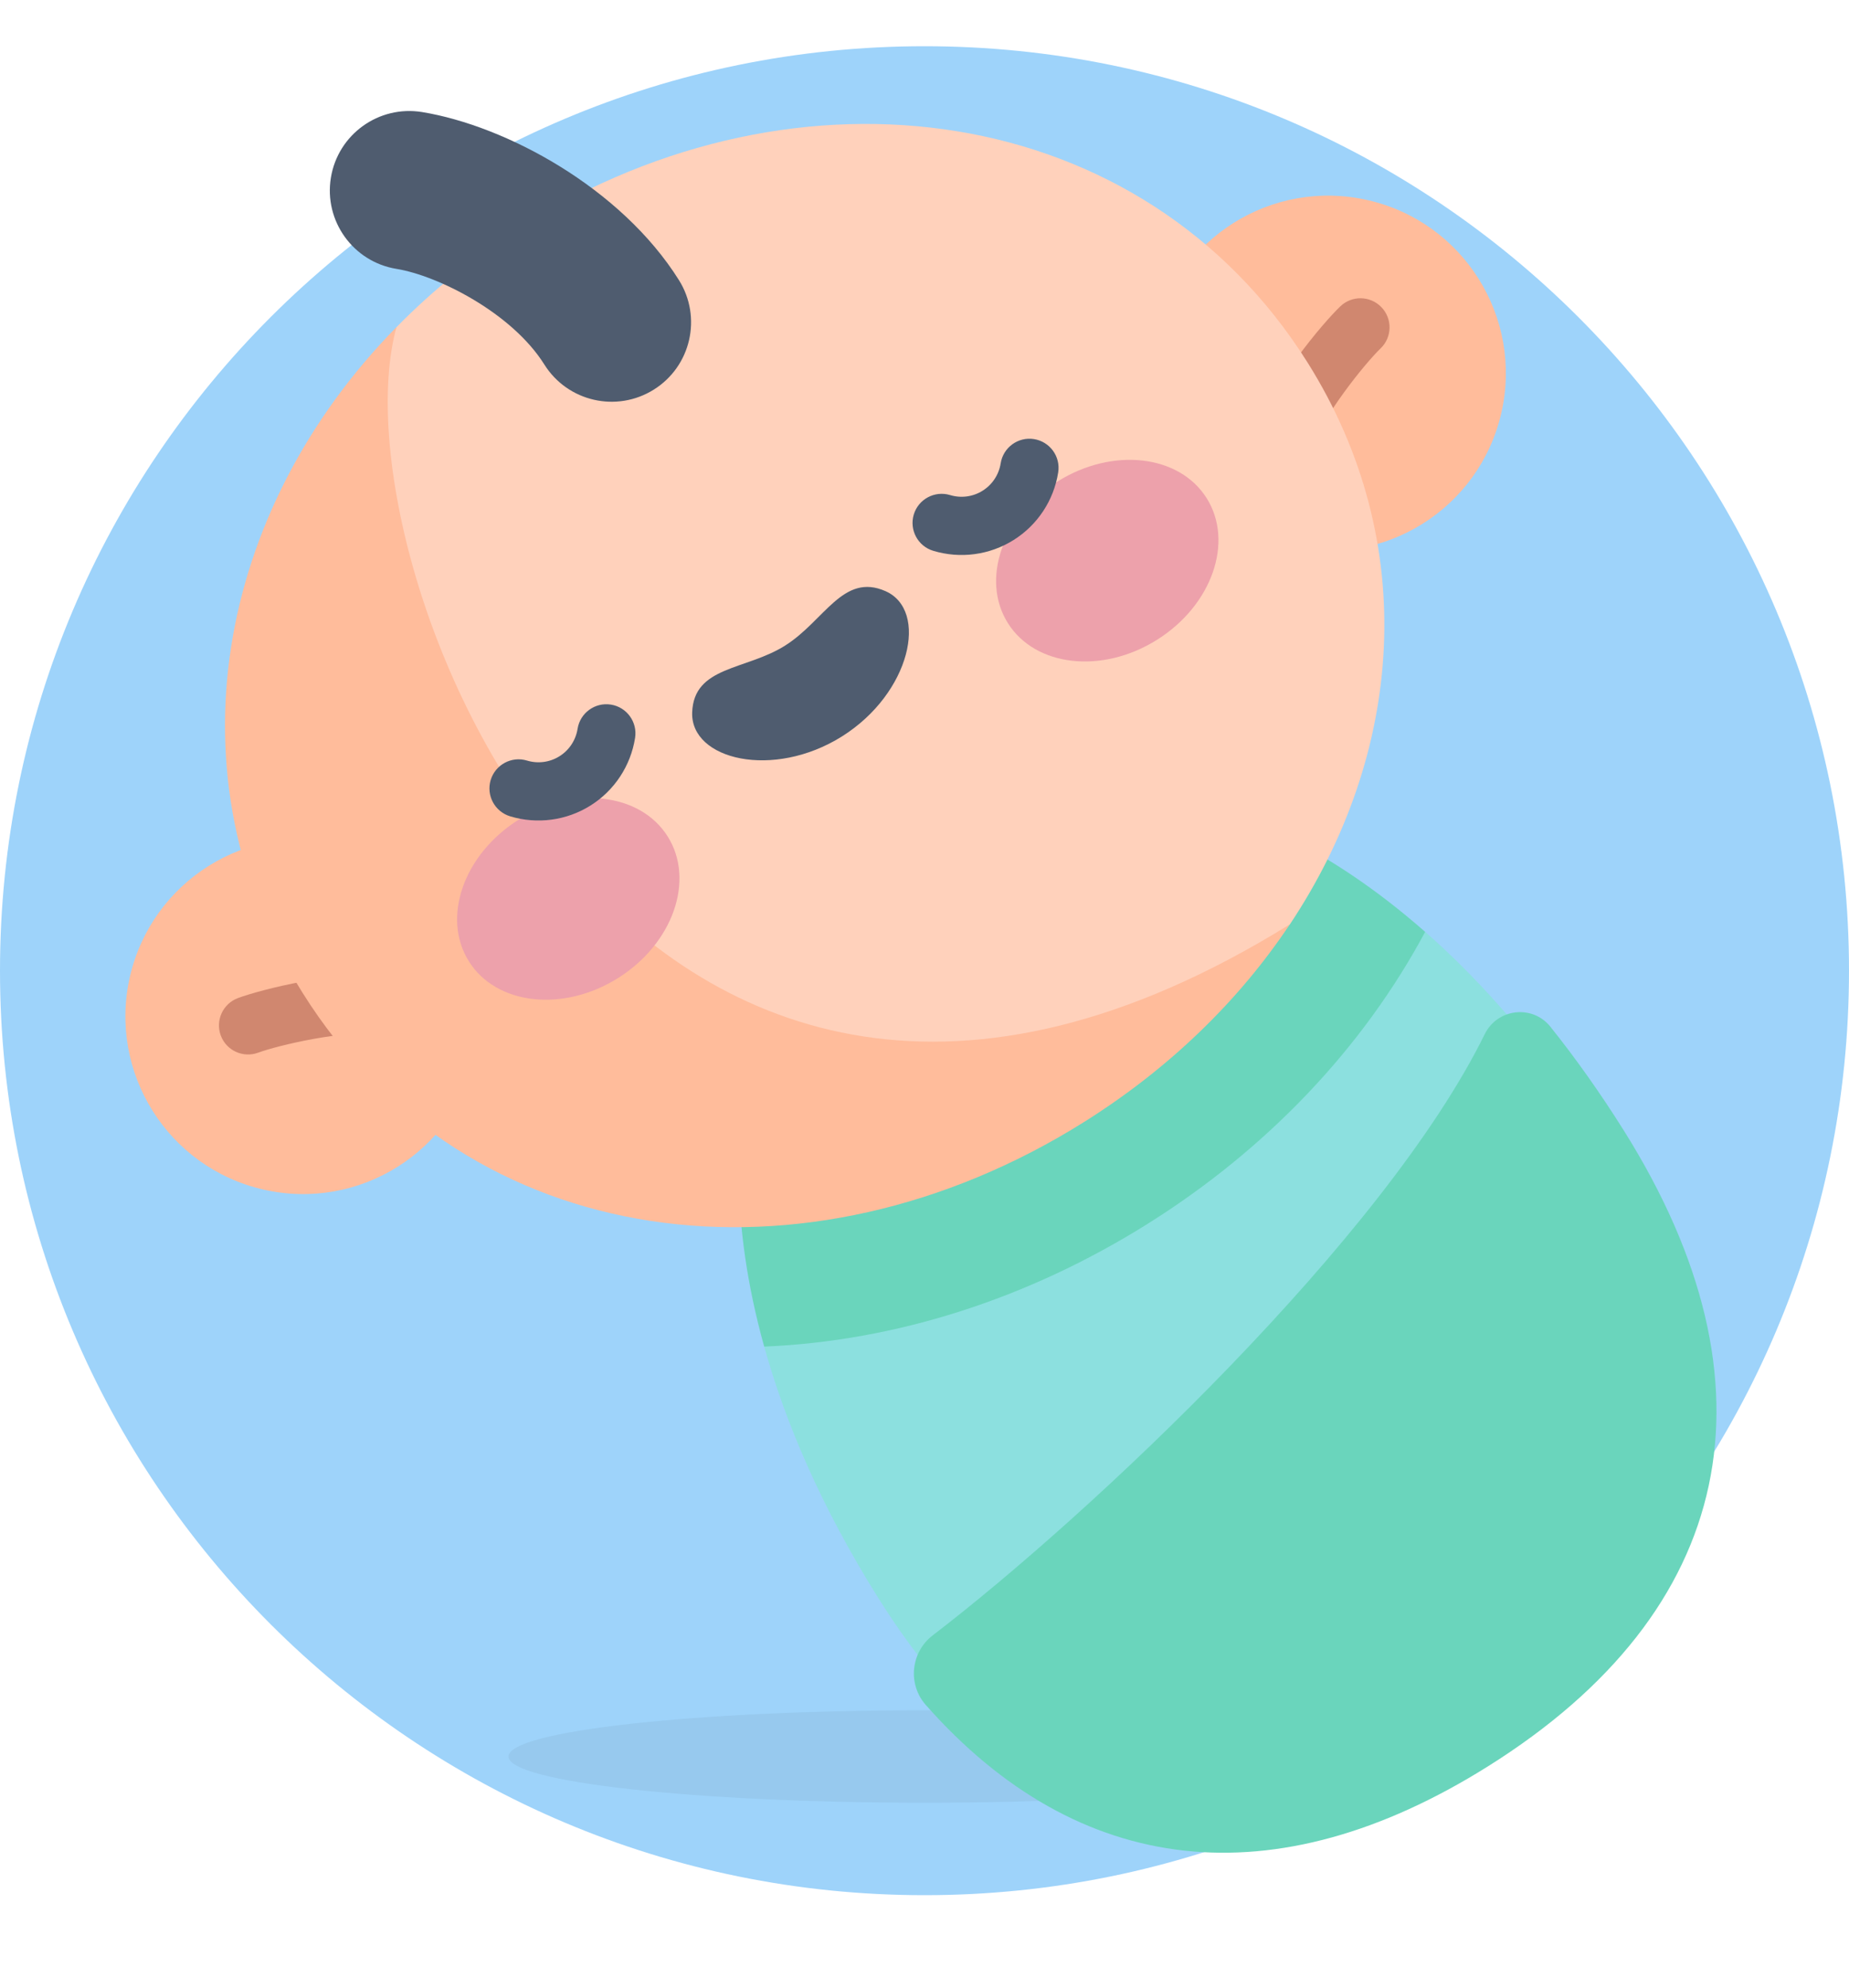 <svg width="40" height="43" viewBox="0 0 40 43" fill="none" xmlns="http://www.w3.org/2000/svg">
<path d="M20 41C31.046 41 40 32.046 40 21C40 9.954 31.046 1 20 1C8.954 1 0 9.954 0 21C0 32.046 8.954 41 20 41Z" fill="#9ED3FA"/>
<path d="M20 39C24.971 39 29 38.552 29 38C29 37.448 24.971 37 20 37C15.029 37 11 37.448 11 38C11 38.552 15.029 39 20 39Z" fill="black" fill-opacity="0.05"/>
<g filter="url(#filter0_d)">
<path d="M23.071 22.672C20.473 24.302 18.63 26.813 16.531 28.129C16.977 29.729 17.743 31.568 19.002 33.574C22.407 39 26.972 39.829 31.898 36.738C36.824 33.647 38.063 29.176 34.658 23.75C33.399 21.744 32.077 20.254 30.83 19.157C28.732 20.474 25.669 21.041 23.071 22.672Z" fill="#8CE0DF"/>
<path d="M24.829 25.475C27.427 23.845 29.492 21.658 30.831 19.16C28.706 17.289 26.801 16.561 25.809 16.375L16.209 22.399C15.945 23.373 15.772 25.405 16.532 28.132C19.364 28.014 22.231 27.105 24.829 25.475Z" fill="#6AD5BC"/>
<path d="M10.303 21.846C10.777 19.777 9.483 17.716 7.414 17.242C5.345 16.769 3.284 18.062 2.81 20.131C2.337 22.2 3.63 24.261 5.699 24.735C7.768 25.208 9.829 23.915 10.303 21.846Z" fill="#FFBC9B"/>
<path d="M8.751 21.28C8.632 21.355 8.487 21.391 8.337 21.372C7.478 21.262 6.002 21.619 5.586 21.773C5.259 21.894 4.897 21.728 4.776 21.402C4.655 21.076 4.822 20.713 5.148 20.592C5.628 20.414 7.315 19.971 8.496 20.122C8.841 20.166 9.085 20.481 9.041 20.826C9.017 21.021 8.905 21.184 8.751 21.28Z" fill="#D0876F"/>
<path d="M32.479 7.933C32.953 5.864 31.659 3.803 29.59 3.33C27.521 2.856 25.46 4.149 24.987 6.219C24.513 8.288 25.806 10.349 27.875 10.822C29.945 11.296 32.006 10.002 32.479 7.933Z" fill="#FFBC9B"/>
<path d="M28.046 9.173C27.892 9.27 27.697 9.299 27.511 9.237C27.181 9.126 27.003 8.769 27.114 8.439C27.492 7.31 28.624 5.984 28.994 5.629C29.245 5.387 29.643 5.395 29.885 5.646C30.126 5.897 30.118 6.296 29.867 6.537C29.547 6.844 28.584 8.018 28.308 8.84C28.26 8.983 28.166 9.098 28.046 9.173Z" fill="#D0876F"/>
<path d="M11.291 3.9C10.277 4.536 9.37 5.269 8.579 6.076C3.739 13.292 12.219 32.392 27.904 18.998C30.358 15.312 30.742 10.755 28.289 6.846C24.741 1.193 17.294 0.133 11.291 3.9Z" fill="#FFD1BB"/>
<path d="M8.578 6.075C4.683 10.044 3.602 15.788 6.551 20.487C10.098 26.14 17.446 27.042 23.449 23.275C25.301 22.113 26.808 20.642 27.903 18.997C13.672 27.827 7.161 11.189 8.578 6.075Z" fill="#FFBC9B"/>
<path d="M14.145 7.428C13.341 7.933 12.28 7.69 11.776 6.886C11.07 5.761 9.465 4.961 8.578 4.817C7.641 4.665 7.005 3.781 7.158 2.845C7.31 1.908 8.193 1.272 9.13 1.424C10.943 1.72 13.435 3.063 14.687 5.059C15.192 5.863 14.949 6.924 14.145 7.428Z" fill="#4F5C6F"/>
<path d="M20.178 34.379C19.703 34.743 19.631 35.435 20.027 35.884C23.327 39.619 27.574 40.11 32.194 37.21C37.545 33.853 38.587 28.969 35.129 23.458C34.625 22.655 34.095 21.906 33.54 21.212C33.151 20.727 32.393 20.816 32.119 21.374C29.952 25.782 23.591 31.763 20.178 34.379Z" fill="#6AD5BC"/>
<path d="M13.369 20.16C14.557 19.414 15.039 18.043 14.445 17.097C13.851 16.151 12.407 15.988 11.219 16.734C10.031 17.479 9.549 18.851 10.143 19.797C10.736 20.743 12.181 20.905 13.369 20.16Z" fill="#EDA1AB"/>
<path d="M25.029 12.842C26.217 12.097 26.699 10.726 26.105 9.779C25.512 8.833 24.067 8.671 22.879 9.416C21.691 10.162 21.209 11.533 21.803 12.479C22.397 13.425 23.841 13.588 25.029 12.842Z" fill="#EDA1AB"/>
<path d="M16.982 12.968C16.129 13.504 15.009 13.407 14.974 14.414C14.94 15.436 16.724 15.867 18.214 14.932C19.704 13.996 20.092 12.203 19.157 11.789C18.236 11.382 17.835 12.433 16.982 12.968Z" fill="#4F5C6F"/>
<path d="M12.774 16.427C12.256 16.752 11.622 16.837 11.036 16.66C10.703 16.559 10.515 16.207 10.615 15.875C10.716 15.542 11.068 15.353 11.4 15.454C11.638 15.526 11.895 15.492 12.104 15.36C12.314 15.229 12.456 15.012 12.495 14.767C12.549 14.424 12.872 14.189 13.215 14.243C13.559 14.297 13.793 14.62 13.739 14.963C13.644 15.568 13.292 16.102 12.774 16.427Z" fill="#4F5C6F"/>
<path d="M21.927 10.683C21.409 11.008 20.775 11.093 20.189 10.916C19.856 10.816 19.668 10.464 19.768 10.131C19.869 9.798 20.22 9.61 20.553 9.71C20.791 9.782 21.048 9.748 21.257 9.616C21.467 9.485 21.609 9.269 21.648 9.024C21.702 8.68 22.025 8.445 22.368 8.499C22.712 8.554 22.947 8.876 22.892 9.22C22.797 9.825 22.445 10.358 21.927 10.683Z" fill="#4F5C6F"/>
</g>
<defs>
<filter id="filter0_d" x="0.713" y="0.402" width="38.42" height="41.68" filterUnits="userSpaceOnUse" color-interpolation-filters="sRGB">
<feFlood flood-opacity="0" result="BackgroundImageFix"/>
<feColorMatrix in="SourceAlpha" type="matrix" values="0 0 0 0 0 0 0 0 0 0 0 0 0 0 0 0 0 0 127 0" result="hardAlpha"/>
<feOffset dy="1"/>
<feGaussianBlur stdDeviation="1"/>
<feColorMatrix type="matrix" values="0 0 0 0 0 0 0 0 0 0 0 0 0 0 0 0 0 0 0.135 0"/>
<feBlend mode="normal" in2="BackgroundImageFix" result="effect1_dropShadow"/>
<feBlend mode="normal" in="SourceGraphic" in2="effect1_dropShadow" result="shape"/>
</filter>
</defs>
</svg>
